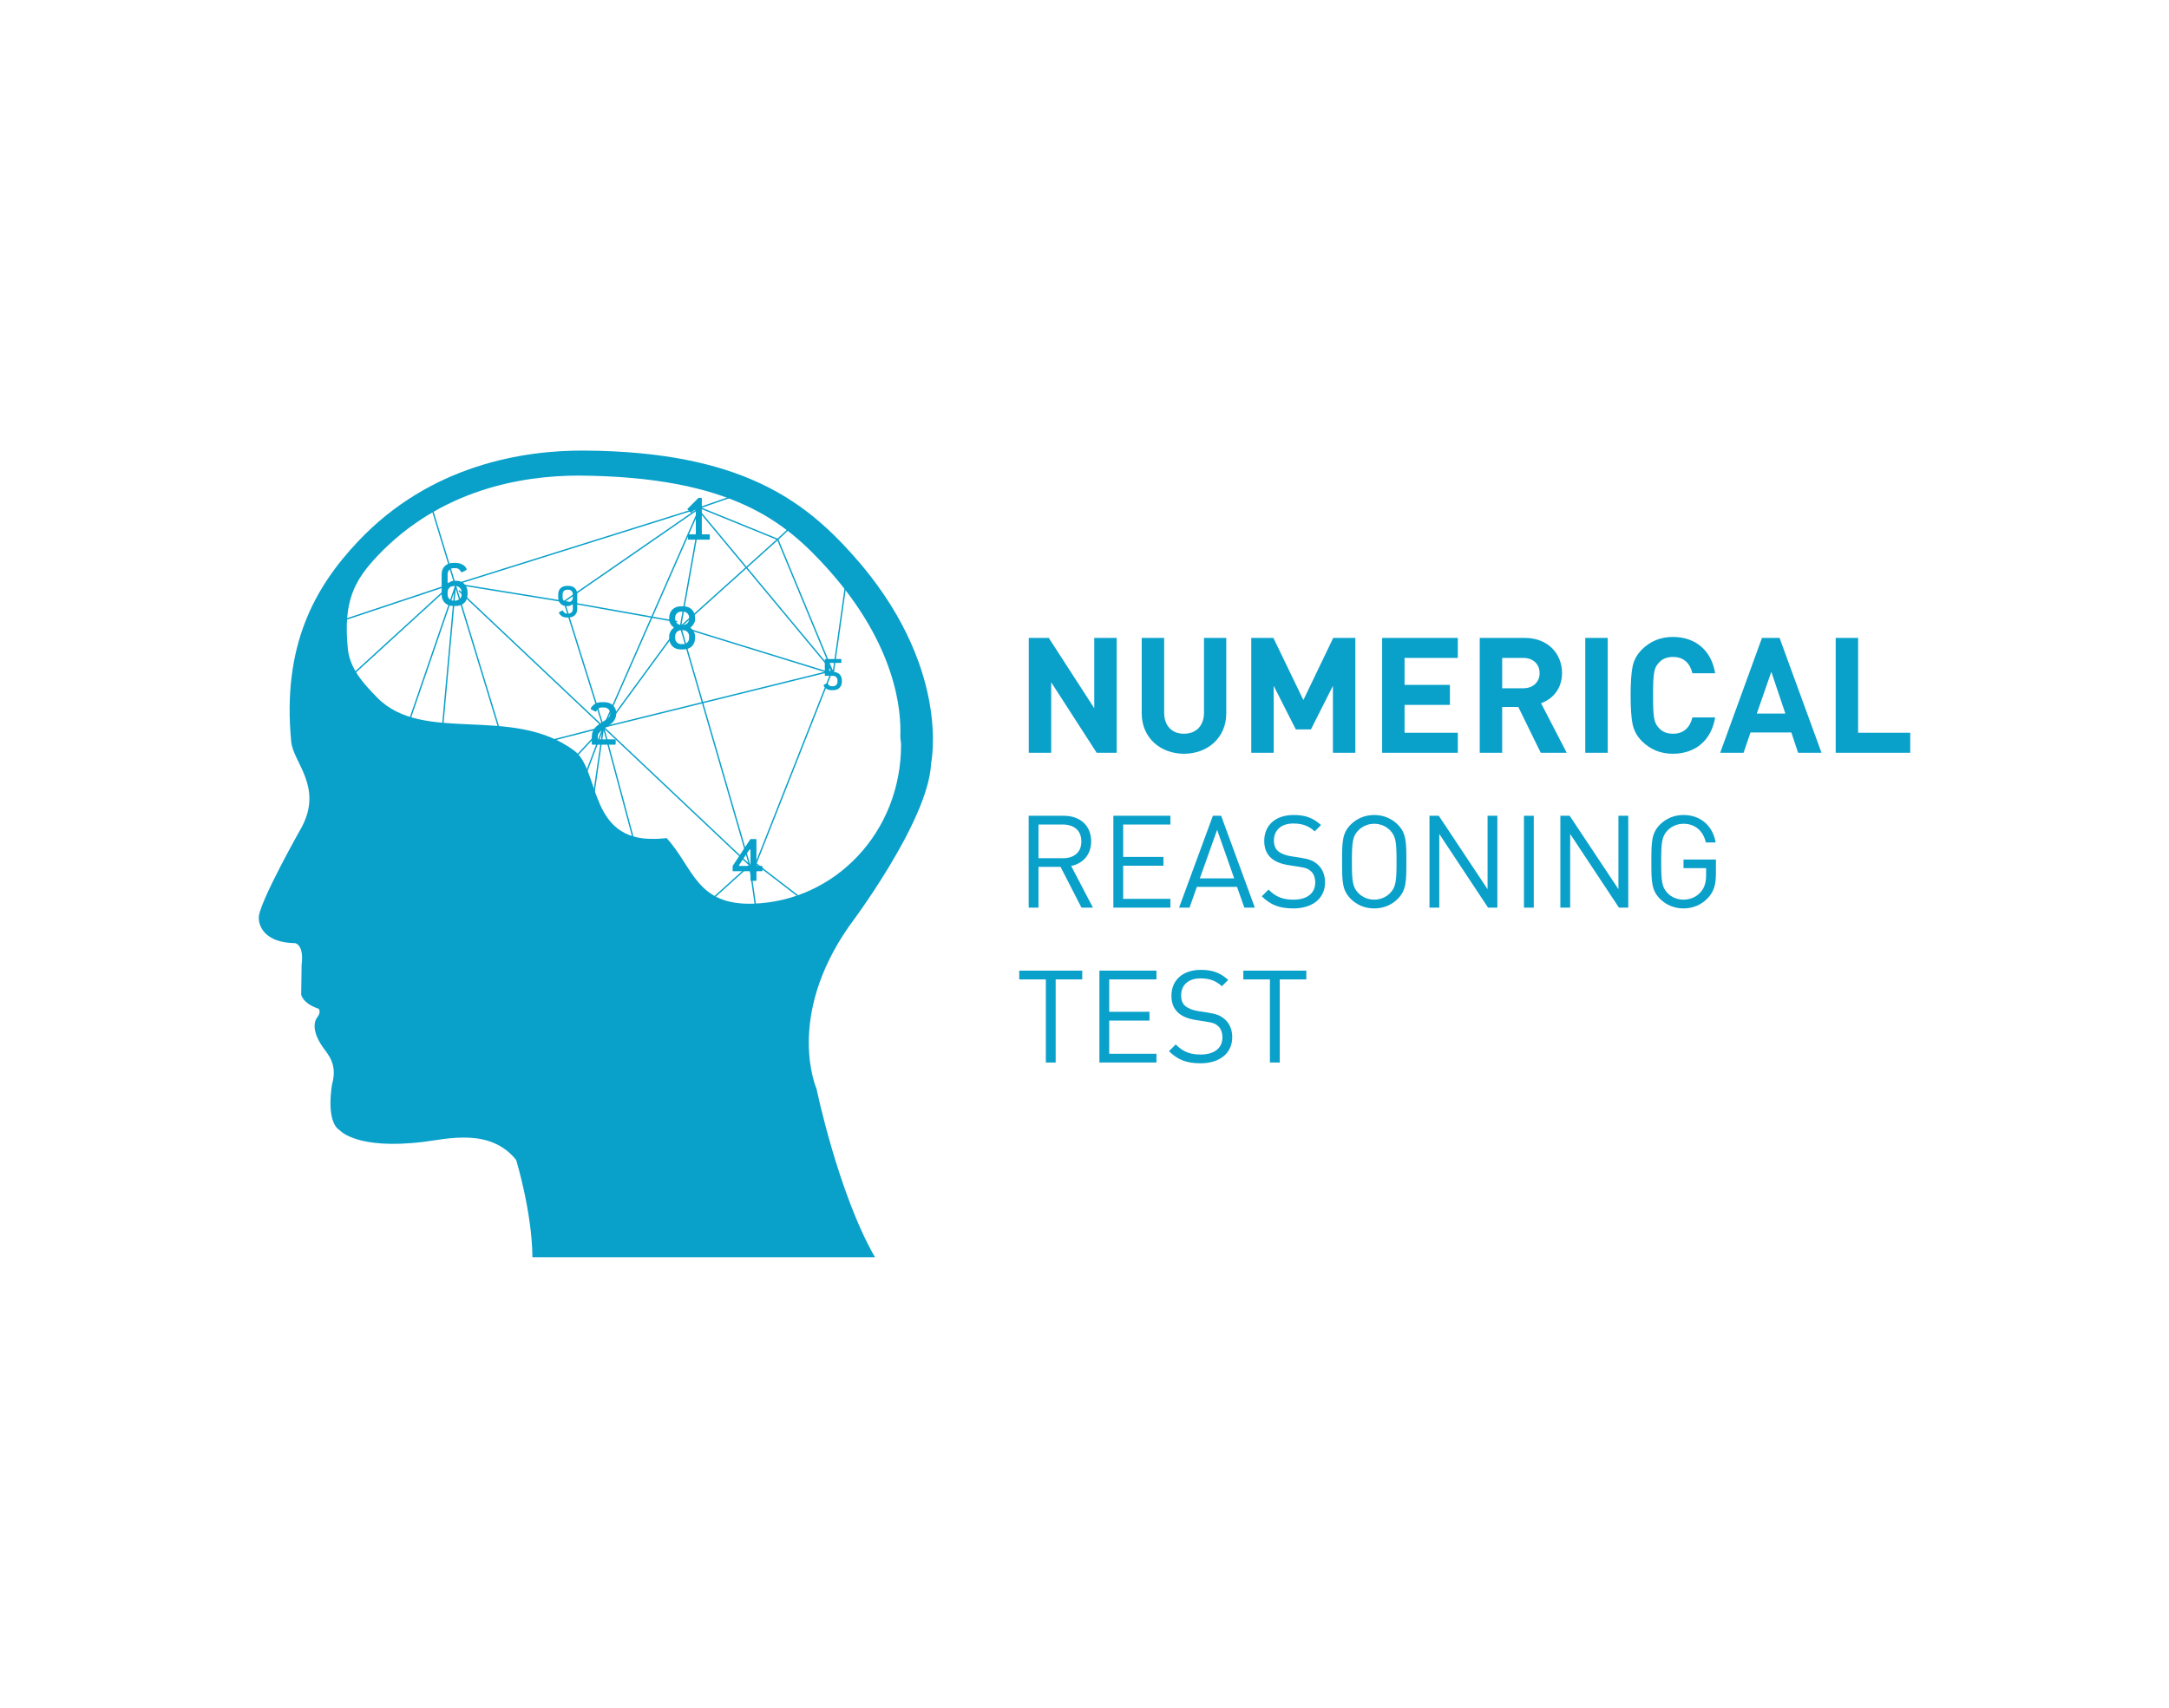 <?xml version="1.0" encoding="utf-8"?>
<!-- Generator: Adobe Illustrator 15.0.0, SVG Export Plug-In . SVG Version: 6.00 Build 0)  -->
<!DOCTYPE svg PUBLIC "-//W3C//DTD SVG 1.1//EN" "http://www.w3.org/Graphics/SVG/1.1/DTD/svg11.dtd">
<svg version="1.1" id="Layer_1" xmlns="http://www.w3.org/2000/svg" xmlns:xlink="http://www.w3.org/1999/xlink" x="0px" y="0px"
	 width="400px" height="315px" viewBox="0 42.5 400 315" enable-background="new 0 42.5 400 315" xml:space="preserve">
<g>
	<path fill="#09A0CA" d="M202.249,181.349l-8.39-13.002v13.002h-4.137v-21.186h3.689l8.39,12.975v-12.975h4.137v21.186H202.249z"/>
	<path fill="#09A0CA" d="M218.348,181.529c-4.345,0-7.796-2.947-7.796-7.439v-13.926h4.138v13.777c0,2.438,1.428,3.897,3.658,3.897
		c2.231,0,3.689-1.459,3.689-3.897v-13.777h4.105v13.926C226.144,178.582,222.693,181.529,218.348,181.529z"/>
	<path fill="#09A0CA" d="M245.812,181.349v-12.348l-4.048,8.033h-2.797l-4.076-8.033v12.348h-4.135v-21.186h4.076l5.533,11.457
		l5.506-11.457h4.076v21.186H245.812z"/>
	<path fill="#09A0CA" d="M254.89,181.349v-21.186h13.955v3.689h-9.819v4.971h8.36v3.689h-8.36v5.146h9.819v3.688H254.89V181.349z"/>
	<path fill="#09A0CA" d="M284.138,181.349l-4.135-8.449h-2.977v8.449h-4.136v-21.186h8.302c4.313,0,6.873,2.947,6.873,6.486
		c0,2.977-1.814,4.82-3.867,5.563l4.729,9.136H284.138L284.138,181.349z M280.925,163.853h-3.897v5.597h3.897
		c1.814,0,3.006-1.162,3.006-2.8C283.931,165.015,282.74,163.853,280.925,163.853z"/>
	<path fill="#09A0CA" d="M292.352,181.349v-21.186h4.136v21.186H292.352z"/>
	<path fill="#09A0CA" d="M308.509,181.529c-2.262,0-4.166-0.773-5.713-2.322c-0.922-0.922-1.488-1.992-1.728-3.184
		c-0.235-1.189-0.354-2.945-0.354-5.267s0.119-4.075,0.354-5.269c0.238-1.219,0.806-2.26,1.728-3.184
		c1.547-1.547,3.451-2.32,5.713-2.32c4.076,0,7.082,2.381,7.795,6.695h-4.195c-0.444-1.816-1.575-3.006-3.569-3.006
		c-1.131,0-2.023,0.357-2.648,1.102c-0.86,0.922-1.041,1.873-1.041,5.98c0,4.105,0.181,5.059,1.041,5.98
		c0.625,0.744,1.519,1.102,2.648,1.102c1.994,0,3.125-1.191,3.569-3.006h4.195C315.591,179.148,312.556,181.529,308.509,181.529z"/>
	<path fill="#09A0CA" d="M331.601,181.349l-1.25-3.748h-7.528l-1.279,3.748h-4.314l7.707-21.186h3.244l7.736,21.186H331.601z
		 M326.661,166.414l-2.679,7.705h5.267L326.661,166.414z"/>
	<path fill="#09A0CA" d="M338.534,181.349v-21.186h4.135v17.496h9.611v3.689H338.534L338.534,181.349z"/>
	<path fill="#09A0CA" d="M199.441,209.915l-3.856-7.521h-4.071v7.521h-1.809v-16.947h6.499c2.952,0,5.021,1.785,5.021,4.713
		c0,2.475-1.5,4.093-3.688,4.546l4.022,7.688L199.441,209.915L199.441,209.915z M196.038,194.587h-4.523v6.21h4.523
		c1.976,0,3.38-1.023,3.38-3.093C199.418,195.633,198.012,194.587,196.038,194.587z"/>
	<path fill="#09A0CA" d="M205.321,209.915v-16.947h10.521v1.619h-8.712v5.974h7.426v1.617h-7.426v6.119h8.712v1.617H205.321z"/>
	<path fill="#09A0CA" d="M229.482,209.915l-1.355-3.832h-7.404l-1.354,3.832h-1.929l6.236-16.947h1.523l6.213,16.947H229.482z
		 M224.46,195.562l-3.188,8.951h6.332L224.46,195.562z"/>
	<path fill="#09A0CA" d="M238.505,210.058c-2.547,0-4.213-0.643-5.809-2.236l1.237-1.237c1.404,1.403,2.714,1.856,4.617,1.856
		c2.478,0,4-1.168,4-3.143c0-0.881-0.262-1.643-0.811-2.119c-0.547-0.477-0.976-0.619-2.213-0.809l-1.978-0.311
		c-1.332-0.213-2.379-0.644-3.117-1.285c-0.856-0.761-1.284-1.809-1.284-3.166c0-2.879,2.069-4.783,5.426-4.783
		c2.168,0,3.596,0.547,5.047,1.855l-1.166,1.166c-1.047-0.951-2.166-1.451-3.951-1.451c-2.262,0-3.57,1.262-3.57,3.143
		c0,0.832,0.238,1.5,0.763,1.951c0.522,0.453,1.403,0.785,2.285,0.928l1.854,0.287c1.596,0.238,2.381,0.57,3.096,1.189
		c0.929,0.785,1.429,1.951,1.429,3.356C244.361,208.226,242.029,210.058,238.505,210.058z"/>
	<path fill="#09A0CA" d="M257.763,208.298c-1.143,1.143-2.643,1.76-4.332,1.76c-1.69,0-3.188-0.617-4.332-1.76
		c-1.596-1.596-1.596-3.262-1.596-6.855c0-3.595,0-5.261,1.596-6.854c1.144-1.144,2.642-1.762,4.332-1.762
		c1.689,0,3.189,0.618,4.332,1.762c1.595,1.595,1.595,3.261,1.595,6.854C259.357,205.036,259.357,206.702,257.763,208.298z
		 M256.359,195.658c-0.738-0.762-1.81-1.215-2.929-1.215c-1.118,0-2.19,0.453-2.928,1.215c-1.072,1.096-1.19,2.238-1.19,5.785
		c0,3.545,0.118,4.688,1.19,5.783c0.736,0.762,1.81,1.215,2.928,1.215c1.119,0,2.189-0.453,2.929-1.215
		c1.069-1.097,1.188-2.238,1.188-5.783C257.548,197.896,257.429,196.753,256.359,195.658z"/>
	<path fill="#09A0CA" d="M274.427,209.915l-8.998-13.591v13.591h-1.809v-16.947h1.713l8.998,13.542v-13.542h1.809v16.947H274.427z"
		/>
	<path fill="#09A0CA" d="M281.044,209.915v-16.947h1.809v16.947H281.044z"/>
	<path fill="#09A0CA" d="M298.563,209.915l-8.997-13.591v13.591h-1.81v-16.947h1.715l8.996,13.542v-13.542h1.812v16.947H298.563z"/>
	<path fill="#09A0CA" d="M314.99,208.106c-1.189,1.285-2.785,1.951-4.521,1.951c-1.666,0-3.189-0.617-4.332-1.761
		c-1.596-1.596-1.596-3.262-1.596-6.854c0-3.595,0-5.261,1.596-6.855c1.143-1.143,2.641-1.762,4.332-1.762
		c3.236,0,5.426,2.094,5.926,5.07h-1.809c-0.478-2.144-2-3.453-4.117-3.453c-1.119,0-2.191,0.453-2.928,1.215
		c-1.072,1.096-1.191,2.238-1.191,5.785c0,3.545,0.119,4.713,1.191,5.807c0.735,0.762,1.809,1.191,2.928,1.191
		c1.236,0,2.428-0.5,3.213-1.453c0.689-0.832,0.953-1.762,0.953-3.07v-1.285h-4.166v-1.596h5.975v2.691
		C316.442,205.679,316.038,206.987,314.99,208.106z"/>
	<path fill="#09A0CA" d="M194.68,223.153v15.328h-1.809v-15.328h-4.903v-1.619h11.616v1.619H194.68z"/>
	<path fill="#09A0CA" d="M202.749,238.481v-16.947h10.521v1.619h-8.713v5.975h7.428v1.617h-7.428v6.119h8.713v1.617H202.749z"/>
	<path fill="#09A0CA" d="M221.388,238.624c-2.547,0-4.213-0.643-5.807-2.236l1.236-1.238c1.404,1.404,2.715,1.857,4.618,1.857
		c2.476,0,3.998-1.168,3.998-3.143c0-0.881-0.262-1.643-0.809-2.119c-0.548-0.477-0.977-0.619-2.214-0.809l-1.977-0.312
		c-1.334-0.213-2.381-0.644-3.118-1.285c-0.856-0.762-1.285-1.809-1.285-3.166c0-2.879,2.07-4.782,5.428-4.782
		c2.166,0,3.594,0.547,5.047,1.854l-1.166,1.166c-1.049-0.951-2.167-1.451-3.953-1.451c-2.261,0-3.569,1.263-3.569,3.144
		c0,0.832,0.237,1.5,0.762,1.951c0.522,0.453,1.404,0.784,2.285,0.928l1.856,0.287c1.596,0.238,2.381,0.569,3.095,1.188
		c0.93,0.785,1.43,1.951,1.43,3.356C227.245,236.792,224.911,238.624,221.388,238.624z"/>
	<path fill="#09A0CA" d="M236.005,223.153v15.328h-1.809v-15.328h-4.904v-1.619h11.615v1.619H236.005z"/>
</g>
<path fill="#09A0CA" d="M171.708,183.302c0,0,3.885-17.994-14.477-38.49c-8.828-9.846-20.496-18.993-49.326-19.202
	c-11.263-0.094-28.461,2.567-41.84,16.719c-8.099,8.545-14.06,19.345-12.359,36.984c0.369,3.824,5.832,8.254,1.992,15.651
	c0,0-8.246,14.52-7.972,16.948c0,0-0.149,4.425,6.689,4.554c0,0,1.701,0.228,1.207,3.99l-0.076,5.479c0,0,0.219,1.633,3.207,2.629
	c0,0,0.57,0.57-0.285,1.642c0,0-1.563,1.759,1.148,5.552c1.004,1.389,2.621,3.133,1.633,6.694c0,0-1.281,6.887,1.424,8.54
	c0,0,3.072,3.643,15.447,2.123c4.313-0.528,12.309-2.635,17.072,3.349c0,0,2.926,9.542,2.996,17.927h63.168
	c-6.779-11.797-10.783-31.097-10.783-31.097s-5.769-13.021,5.969-29.894C156.544,213.401,171.269,193.972,171.708,183.302z
	 M138.93,209.181c-10.512,0.359-11.043-6.646-15.979-12.09c-0.723,0.056-1.42,0.136-2.174,0.136
	c-12.349,0.362-10.066-12.701-14.892-16.285c-11.543-8.527-27.795-1.106-36.305-9.754c-2.734-2.773-5.072-5.44-5.439-9.057
	c-0.864-8.732,1.173-12.536,5.496-17.125c11.627-12.224,26.599-14.785,37.113-14.785c28.303,0.197,38.174,8.616,45.924,17.23
	c12.744,14.203,13.551,26.43,13.355,30.822c0,0.555,0.143,1.061,0.143,1.586C166.175,196.058,153.96,208.679,138.93,209.181z"/>
<path fill="none" stroke="#09A0CA" stroke-width="0.25" stroke-miterlimit="10" d="M155.331,214.04l-16.619-12.777 M140.76,219.455
	l-2.51-17.373l-13.26,11.981 M120.807,212.175l-9.521-35.56l-5.396,37.341 M103.313,197.728l7.973-21.112l-16.582,17.737
	 M91.493,181.683l19.793-5.067l42.172-10.411l-14.451,36.594 M95.852,189.427l-16.657-54.65 M74.438,178.506l9.512-27.709
	l-4.133,45.677 M57.671,158.765l25.656-8.556l-19.354,17.692 M124.364,159.275l-12.474,17.031 M148.219,137.484l-4.799,4.5
	l10.037,24.219l-24.217-29.121l-3.75,21.022l12.76,43.977l-26.965-25.467L84.63,151.438 M124.868,157.165l-20.846-3.711
	l25.051-17.313l14.348,5.844l-17.93,16.123l28.146,8.691l2.771-19.589 M84.175,150.225l19.849,3.229l7.264,23.162l17.787-40.474
	 M84.175,150.225l44.898-14.084l10.858-3.768"/>
<g>
	<path fill="#07A1CB" d="M106.447,154.87c0,0.228-0.039,0.436-0.117,0.624s-0.188,0.35-0.328,0.485s-0.31,0.238-0.507,0.31
		c-0.198,0.072-0.419,0.108-0.665,0.108h-0.27c-0.216,0-0.406-0.024-0.574-0.072c-0.168-0.048-0.303-0.111-0.404-0.188
		c-0.174-0.138-0.302-0.265-0.386-0.382c-0.084-0.117-0.125-0.211-0.125-0.283c0-0.024,0.018-0.045,0.054-0.063l0.565-0.287
		c0.023-0.012,0.042-0.018,0.054-0.018c0.018,0,0.031,0.006,0.04,0.018c0.009,0.012,0.02,0.027,0.032,0.045
		c0.054,0.072,0.102,0.138,0.144,0.197c0.042,0.06,0.09,0.114,0.145,0.162c0.054,0.048,0.116,0.085,0.188,0.112
		c0.071,0.027,0.162,0.041,0.271,0.041h0.269c0.228,0,0.419-0.078,0.575-0.233c0.155-0.155,0.232-0.347,0.232-0.575v-0.781
		c0-0.066-0.021-0.099-0.063-0.099c-0.03,0-0.07,0.015-0.121,0.045c-0.051,0.03-0.109,0.064-0.175,0.104
		c-0.066,0.039-0.145,0.073-0.233,0.103c-0.09,0.03-0.191,0.045-0.306,0.045h-0.27c-0.222,0-0.425-0.037-0.609-0.112
		c-0.187-0.075-0.347-0.179-0.48-0.314c-0.134-0.135-0.241-0.296-0.318-0.485c-0.078-0.189-0.117-0.394-0.117-0.615v-0.673
		c0-0.227,0.039-0.435,0.117-0.624c0.077-0.189,0.187-0.35,0.327-0.485c0.142-0.135,0.311-0.238,0.508-0.31s0.419-0.107,0.665-0.107
		h0.269c0.246,0,0.467,0.036,0.665,0.107c0.197,0.072,0.367,0.175,0.507,0.31s0.25,0.296,0.328,0.485
		c0.078,0.188,0.117,0.396,0.117,0.624v2.781H106.447z M105.638,152.086c0-0.227-0.078-0.418-0.232-0.574
		c-0.155-0.156-0.348-0.233-0.575-0.233h-0.269c-0.229,0-0.42,0.078-0.575,0.233c-0.156,0.155-0.233,0.347-0.233,0.574v0.673
		c0,0.222,0.078,0.412,0.233,0.57c0.154,0.158,0.347,0.238,0.575,0.238h0.269c0.228,0,0.419-0.079,0.575-0.238
		c0.156-0.159,0.232-0.349,0.232-0.57V152.086z"/>
</g>
<g>
	<path fill="#07A1CB" d="M130.894,141.914c0,0.082-0.04,0.123-0.122,0.123h-3.796c-0.082,0-0.122-0.041-0.122-0.123v-0.734
		c0-0.082,0.04-0.123,0.122-0.123h1.225c0.082,0,0.122-0.041,0.122-0.123v-4.419c0-0.089-0.037-0.134-0.11-0.134
		c-0.033,0-0.064,0.016-0.098,0.049l-0.587,0.6c-0.033,0.033-0.063,0.049-0.086,0.049c-0.024,0-0.054-0.017-0.085-0.049
		l-0.539-0.526c-0.033-0.032-0.05-0.061-0.05-0.085s0.018-0.053,0.05-0.086l1.971-1.971l0.086-0.037h0.428
		c0.082,0,0.123,0.041,0.123,0.123v6.488c0,0.082,0.041,0.123,0.123,0.123h1.225c0.082,0,0.123,0.041,0.123,0.123v0.732H130.894z"/>
</g>
<g>
	<path fill="#07A1CB" d="M86.219,152.195c0,0.311-0.053,0.594-0.159,0.851c-0.105,0.257-0.255,0.478-0.446,0.661
		c-0.191,0.184-0.422,0.324-0.691,0.422s-0.571,0.147-0.906,0.147h-0.367c-0.334,0-0.637-0.049-0.906-0.147
		c-0.271-0.098-0.5-0.239-0.692-0.422c-0.191-0.183-0.341-0.404-0.446-0.661c-0.106-0.257-0.159-0.541-0.159-0.851V148.4
		c0-0.31,0.053-0.594,0.159-0.851c0.105-0.257,0.255-0.478,0.446-0.661c0.192-0.183,0.422-0.325,0.692-0.422
		c0.27-0.098,0.571-0.147,0.906-0.147h0.367c0.303,0,0.579,0.043,0.832,0.128c0.253,0.086,0.47,0.194,0.649,0.324
		c0.18,0.131,0.318,0.268,0.417,0.41c0.098,0.143,0.147,0.271,0.147,0.386c0,0.033-0.025,0.061-0.074,0.086l-0.771,0.392
		c-0.033,0.017-0.058,0.024-0.074,0.024c-0.023,0-0.043-0.008-0.055-0.024s-0.025-0.037-0.042-0.061
		c-0.074-0.098-0.141-0.188-0.202-0.27c-0.061-0.082-0.128-0.153-0.202-0.214c-0.072-0.061-0.158-0.11-0.257-0.147
		c-0.098-0.037-0.221-0.055-0.367-0.055H83.65c-0.311,0-0.571,0.106-0.783,0.318c-0.212,0.212-0.318,0.474-0.318,0.784v1.494
		c0,0.09,0.032,0.135,0.099,0.135c0.024,0,0.066-0.021,0.129-0.062c0.061-0.041,0.139-0.087,0.231-0.141
		c0.093-0.054,0.204-0.1,0.331-0.141c0.126-0.041,0.271-0.062,0.436-0.062h0.366c0.294,0,0.569,0.051,0.827,0.153
		c0.257,0.102,0.478,0.245,0.661,0.428c0.185,0.184,0.328,0.404,0.436,0.661c0.105,0.257,0.158,0.537,0.158,0.839v0.491H86.219z
		 M85.118,151.707c0-0.31-0.106-0.571-0.318-0.784c-0.212-0.213-0.473-0.318-0.783-0.318h-0.367c-0.311,0-0.571,0.106-0.783,0.318
		c-0.212,0.212-0.318,0.474-0.318,0.784v0.489c0,0.311,0.106,0.572,0.318,0.784s0.473,0.318,0.783,0.318h0.367
		c0.367-0.073,0.644-0.204,0.826-0.392c0.185-0.188,0.275-0.424,0.275-0.71V151.707z"/>
</g>
<g>
	<path fill="#07A1CB" d="M128.184,160.111c0,0.67-0.195,1.199-0.588,1.592c-0.392,0.393-0.93,0.588-1.615,0.588h-0.368
		c-0.687,0-1.225-0.195-1.616-0.588s-0.588-0.922-0.588-1.592v-0.305c0-0.14,0.029-0.298,0.086-0.474
		c0.057-0.177,0.151-0.356,0.282-0.545c0.105-0.162,0.21-0.281,0.312-0.354c0.103-0.072,0.153-0.129,0.153-0.17
		c0-0.05-0.051-0.109-0.153-0.179c-0.102-0.069-0.202-0.174-0.3-0.313c-0.253-0.351-0.38-0.681-0.38-0.992v-0.245
		c0-0.677,0.198-1.214,0.594-1.61c0.396-0.396,0.933-0.594,1.61-0.594h0.368c0.677,0,1.214,0.198,1.609,0.594
		c0.396,0.396,0.594,0.933,0.594,1.61v0.245c0,0.311-0.127,0.641-0.38,0.992c-0.098,0.139-0.197,0.244-0.3,0.313
		c-0.102,0.069-0.153,0.129-0.153,0.179c0,0.041,0.05,0.098,0.146,0.17c0.098,0.073,0.2,0.192,0.306,0.354
		c0.253,0.377,0.38,0.715,0.38,1.019L128.184,160.111L128.184,160.111z M127.083,156.415c0-0.31-0.106-0.571-0.318-0.784
		c-0.212-0.212-0.473-0.318-0.782-0.318h-0.368c-0.311,0-0.571,0.106-0.783,0.318c-0.212,0.212-0.318,0.474-0.318,0.784v0.245
		c0,0.311,0.106,0.572,0.318,0.784s0.473,0.318,0.783,0.318h0.368c0.31,0,0.57-0.106,0.782-0.318s0.318-0.473,0.318-0.784V156.415z
		 M127.083,159.841c0-0.301-0.106-0.561-0.318-0.777c-0.212-0.215-0.473-0.323-0.782-0.323h-0.368c-0.311,0-0.571,0.108-0.783,0.323
		c-0.212,0.217-0.318,0.478-0.318,0.777v0.367c0,0.311,0.106,0.572,0.318,0.785c0.212,0.211,0.473,0.316,0.783,0.316h0.368
		c0.31,0,0.57-0.105,0.782-0.316c0.212-0.213,0.318-0.475,0.318-0.785V159.841z"/>
</g>
<g>
	<path fill="#07A1CB" d="M111.442,172.017c0.334,0,0.637,0.051,0.905,0.152c0.271,0.102,0.5,0.244,0.692,0.428
		c0.191,0.184,0.341,0.402,0.447,0.656c0.105,0.252,0.159,0.535,0.159,0.844c0,0.359-0.076,0.699-0.228,1.019
		c-0.151,0.315-0.369,0.596-0.655,0.831c-0.212,0.181-0.442,0.343-0.691,0.488c-0.249,0.148-0.504,0.303-0.766,0.467
		c-0.366,0.229-0.637,0.464-0.808,0.703c-0.171,0.24-0.257,0.517-0.257,0.826v0.318c0,0.082,0.041,0.123,0.123,0.123h3.061
		c0.082,0,0.122,0.041,0.122,0.121v0.736c0,0.08-0.041,0.121-0.122,0.121h-4.163c-0.082,0-0.123-0.041-0.123-0.121v-1.299
		c0-0.604,0.151-1.105,0.453-1.507s0.759-0.791,1.371-1.176c0.229-0.146,0.441-0.278,0.637-0.396
		c0.196-0.119,0.363-0.238,0.502-0.361c0.14-0.123,0.247-0.256,0.324-0.398c0.077-0.142,0.117-0.309,0.117-0.496
		c0-0.154-0.029-0.299-0.086-0.434s-0.137-0.252-0.239-0.35c-0.102-0.099-0.22-0.176-0.354-0.232s-0.275-0.086-0.422-0.086h-0.466
		c-0.139,0-0.257,0.02-0.354,0.055c-0.098,0.037-0.184,0.086-0.257,0.148c-0.074,0.061-0.142,0.135-0.202,0.219
		c-0.062,0.086-0.128,0.174-0.202,0.264c-0.041,0.049-0.078,0.074-0.11,0.074c-0.024,0-0.045-0.004-0.062-0.014l-0.771-0.391
		c-0.049-0.025-0.073-0.054-0.073-0.086c0-0.105,0.059-0.236,0.178-0.394c0.118-0.154,0.295-0.322,0.532-0.502
		c0.139-0.104,0.322-0.19,0.551-0.257c0.228-0.065,0.485-0.098,0.771-0.098h0.467V172.017z"/>
</g>
<g>
	<path fill="#07A1CB" d="M140.602,203.077c0,0.082-0.04,0.121-0.122,0.121h-0.857c-0.082,0-0.123,0.041-0.123,0.123v1.531
		c0,0.08-0.041,0.121-0.123,0.121h-0.856c-0.082,0-0.122-0.041-0.122-0.121v-1.531c0-0.082-0.041-0.123-0.123-0.123h-3.062
		c-0.074,0-0.109-0.031-0.109-0.098v-0.023l0.012-0.857l3.244-4.91l0.098-0.049h0.918c0.082,0,0.123,0.041,0.123,0.123v4.712
		c0,0.082,0.041,0.123,0.123,0.123h0.857c0.081,0,0.122,0.041,0.122,0.123L140.602,203.077L140.602,203.077z M138.399,199.318
		c0-0.09-0.037-0.135-0.11-0.135c-0.057,0-0.094,0.021-0.11,0.063l-1.849,2.779c-0.024,0.041-0.037,0.072-0.037,0.098
		c0,0.064,0.045,0.098,0.135,0.098h1.85c0.082,0,0.123-0.041,0.123-0.123L138.399,199.318L138.399,199.318z"/>
</g>
<g>
	<path fill="#07A1CB" d="M155.256,168.201c0,0.49-0.144,0.879-0.431,1.166c-0.288,0.287-0.684,0.432-1.186,0.432h-0.27
		c-0.215,0-0.407-0.025-0.575-0.072c-0.167-0.049-0.302-0.11-0.404-0.188c-0.174-0.138-0.302-0.265-0.386-0.381
		c-0.083-0.117-0.125-0.212-0.125-0.283c0-0.022,0.019-0.045,0.054-0.063l0.566-0.287c0.023-0.012,0.039-0.018,0.045-0.018
		c0.023,0,0.051,0.021,0.081,0.063c0.054,0.072,0.103,0.14,0.148,0.197c0.045,0.062,0.094,0.113,0.147,0.162
		c0.054,0.047,0.117,0.086,0.188,0.111c0.071,0.027,0.158,0.041,0.26,0.041h0.27c0.222,0,0.411-0.078,0.57-0.234
		c0.159-0.154,0.238-0.346,0.238-0.574v-0.313c0-0.228-0.079-0.418-0.238-0.574c-0.159-0.153-0.349-0.231-0.57-0.231h-1.437
		c-0.061,0-0.09-0.031-0.09-0.09v-2.918c0-0.062,0.029-0.09,0.09-0.09h2.873c0.06,0,0.09,0.028,0.09,0.09v0.539
		c0,0.059-0.03,0.09-0.09,0.09h-2.064c-0.06,0-0.09,0.029-0.09,0.09v1.48c0,0.061,0.03,0.09,0.09,0.09h0.628
		c0.502,0,0.897,0.145,1.186,0.432c0.287,0.287,0.431,0.676,0.431,1.166V168.201L155.256,168.201z"/>
</g>
</svg>
